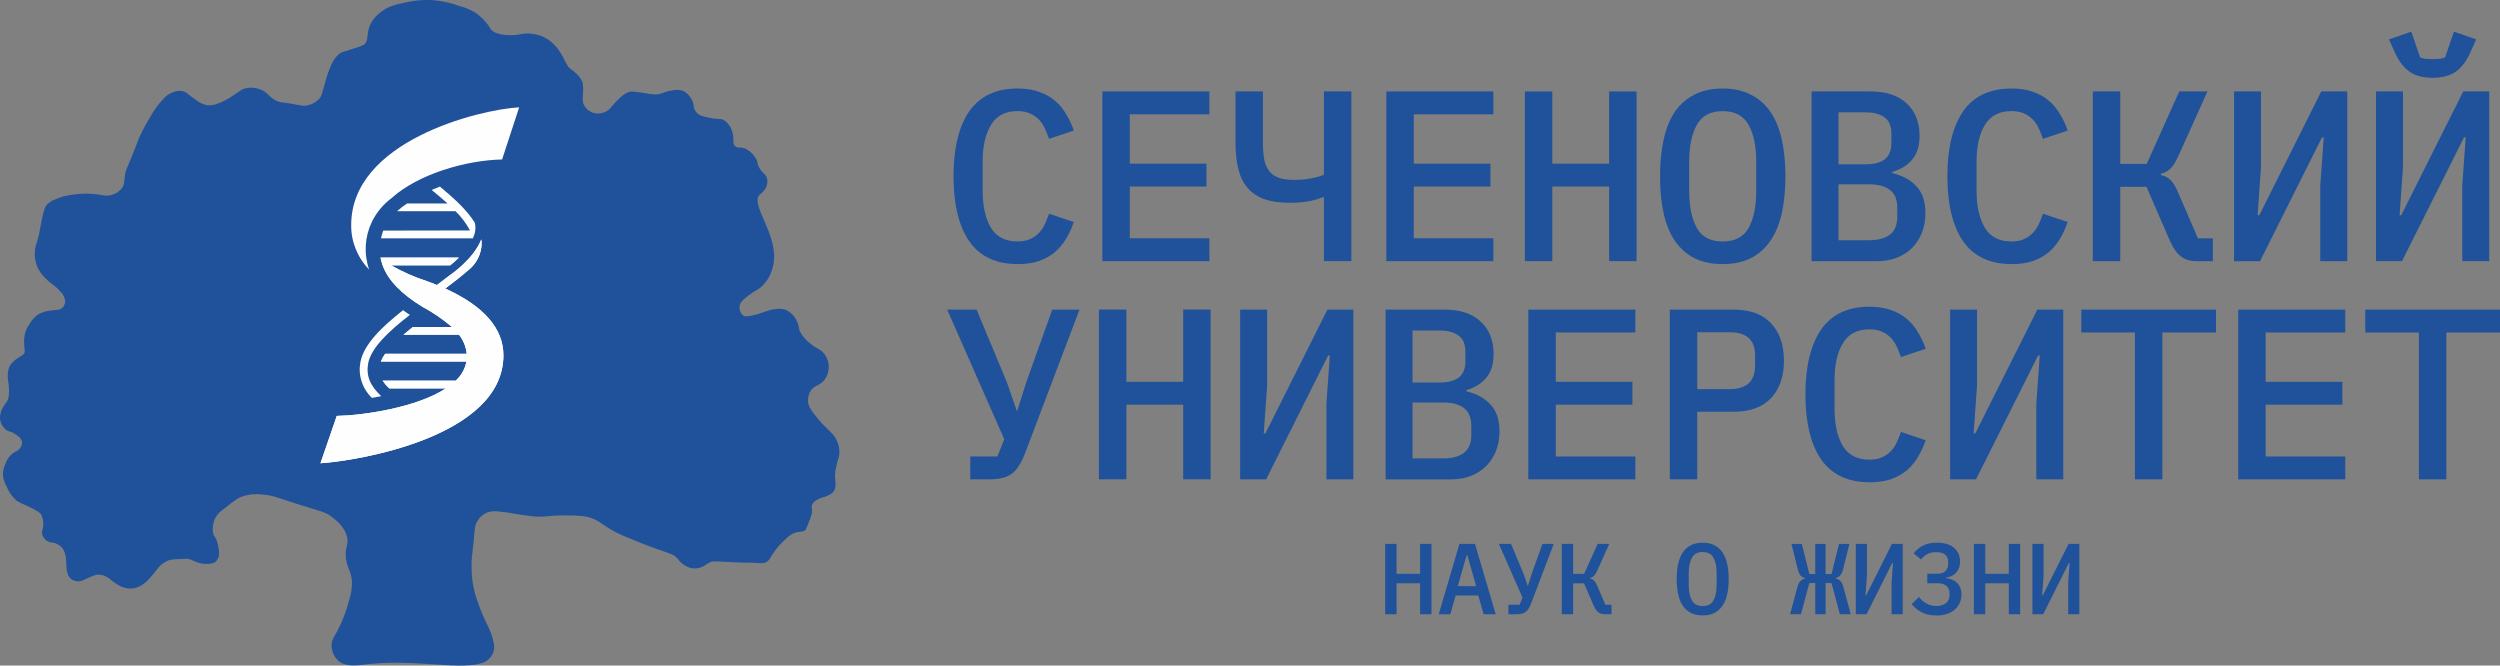 <svg width="293" height="78" viewBox="0 0 293 78" fill="none" xmlns="http://www.w3.org/2000/svg">
<rect x="0" y="0" width="293" height="78" fill="#808080" stroke="none"/>
<g clip-path="url(#clip0_718_139)">
<path d="M26.327 59.583C25.922 59.842 25.571 60.175 25.305 60.57C25.083 60.968 24.959 61.41 24.939 61.862C24.912 62.087 24.927 62.315 24.986 62.536C25.087 62.876 25.232 62.915 25.399 63.341C25.489 63.569 25.547 63.809 25.582 64.053C25.645 64.32 25.676 64.587 25.676 64.858C25.68 65.04 25.645 65.221 25.575 65.392C25.504 65.562 25.395 65.717 25.263 65.844C25.06 65.984 24.818 66.057 24.573 66.069C24.233 66.111 23.886 66.096 23.551 66.026C22.666 65.844 22.631 65.573 21.945 65.488C21.898 65.488 21.563 65.488 20.892 65.531C20.522 65.527 20.148 65.57 19.789 65.662C19.528 65.763 19.278 65.899 19.056 66.065C18.428 66.525 18.393 66.851 17.633 67.671C17.403 67.95 17.138 68.201 16.846 68.418C16.499 68.689 16.085 68.871 15.649 68.952C15.181 69.022 14.705 68.96 14.276 68.774C13.894 68.6 13.54 68.379 13.208 68.128C12.959 67.907 12.682 67.71 12.386 67.543C12.043 67.385 11.66 67.323 11.282 67.365C10.963 67.447 10.655 67.567 10.362 67.721C9.637 68.046 9.575 68.1 9.341 68.124C9.002 68.166 8.658 68.085 8.378 67.899C8.152 67.713 7.992 67.466 7.918 67.187C7.727 66.645 7.836 66.44 7.738 65.624C7.738 65.167 7.61 64.722 7.372 64.328C7.189 64.088 6.955 63.886 6.682 63.751C6.171 63.503 5.996 63.677 5.579 63.437C5.271 63.255 5.041 62.969 4.943 62.633C4.873 62.342 4.978 62.199 5.037 61.828C5.122 61.328 5.056 60.814 4.85 60.345C4.666 60.02 4.163 59.769 3.15 59.273C2.736 59.115 2.339 58.921 1.961 58.693C1.427 58.229 1.017 57.648 0.768 56.998C0.557 56.638 0.421 56.247 0.358 55.837C0.315 55.33 0.409 54.819 0.635 54.359C0.795 53.864 1.107 53.426 1.528 53.105C1.844 52.888 2.062 52.877 2.308 52.571C2.487 52.374 2.584 52.118 2.584 51.855C2.553 51.422 2.148 51.128 1.848 50.922C1.243 50.493 1.017 50.656 0.608 50.296C0.265 49.974 0.046 49.549 -0.004 49.088C-0.02 48.581 0.124 48.086 0.409 47.66C0.682 47.134 0.826 47.165 0.955 46.724C1.056 46.36 1.087 45.981 1.048 45.609C1.048 45.114 0.986 45.071 0.955 44.623C0.85 44.069 0.896 43.504 1.095 42.974C1.329 42.575 1.66 42.235 2.058 41.987C2.487 41.685 2.698 41.678 2.838 41.411C2.982 41.144 2.838 41.008 2.838 40.381C2.795 39.886 2.842 39.383 2.978 38.899C3.091 38.582 3.247 38.276 3.442 38.001C3.711 37.506 4.105 37.084 4.592 36.779C5.072 36.546 5.59 36.411 6.124 36.376C6.721 36.295 6.998 36.345 7.274 36.113C7.489 35.912 7.621 35.641 7.641 35.35C7.621 34.909 7.423 34.491 7.091 34.19C6.425 33.404 6.093 33.389 5.395 32.673C4.963 32.282 4.616 31.814 4.374 31.291C4.117 30.664 4.019 29.987 4.097 29.317C4.156 28.691 4.288 28.695 4.557 27.537C4.709 26.868 4.67 26.856 4.877 25.839C5.158 24.48 5.294 24.209 5.52 23.966C5.809 23.687 6.156 23.474 6.542 23.339C7.111 23.091 7.711 22.925 8.331 22.843C9.083 22.716 9.855 22.669 10.623 22.712C12.039 22.785 12.312 23.079 13.099 22.843C13.575 22.712 13.992 22.433 14.292 22.054C14.635 21.559 14.514 21.233 14.662 20.405C14.748 19.91 14.81 19.91 15.621 17.909C16.241 16.377 16.132 16.505 16.401 15.936C16.771 15.158 17.181 14.396 17.637 13.66C18.054 12.906 18.569 12.201 19.165 11.567C19.462 11.23 19.84 10.971 20.265 10.808C20.612 10.665 20.994 10.619 21.368 10.673C21.879 10.77 21.964 11.04 22.9 11.66C23.29 11.989 23.754 12.221 24.257 12.329C24.631 12.368 25.009 12.325 25.36 12.198C26.097 11.95 26.783 11.59 27.399 11.133C28.28 10.565 28.343 10.468 28.686 10.371C29.227 10.228 29.801 10.247 30.335 10.418C31.508 10.777 31.497 11.544 32.717 11.931C32.962 12.012 32.799 11.931 34.136 12.155C35.352 12.364 35.504 12.438 35.883 12.376C36.471 12.287 37.013 12.004 37.415 11.578C37.691 11.265 37.699 11.083 38.101 9.702C38.268 9.017 38.498 8.347 38.787 7.697C38.99 7.14 39.344 6.644 39.812 6.265C40.109 6.076 40.218 6.107 41.598 5.642C41.964 5.545 42.319 5.414 42.654 5.244C43.251 4.748 42.923 4.032 43.34 3.011C43.645 2.33 44.136 1.745 44.764 1.316C45.571 0.712 46.327 0.55 47.516 0.294C48.28 0.112 49.064 0.012 49.847 0H50.214C50.424 0.004 50.631 0.012 50.841 0.027C51.863 0.12 52.865 0.344 53.82 0.693C54.549 0.871 55.239 1.176 55.863 1.587C56.354 1.958 56.795 2.392 57.165 2.879C57.496 3.324 57.446 3.374 57.676 3.591C57.789 3.696 58.264 4.086 59.746 4.129C61.056 4.129 61.212 3.827 62.261 3.951C62.806 4.001 63.337 4.152 63.824 4.396C64.444 4.717 64.978 5.174 65.383 5.731C65.641 6.087 65.871 6.459 66.069 6.846C66.21 7.171 66.381 7.488 66.58 7.786C66.904 8.2 67.091 8.146 67.543 8.63C67.871 8.912 68.12 9.264 68.276 9.659C68.354 10.088 68.37 10.522 68.323 10.951C68.284 11.307 68.284 11.667 68.323 12.023C68.42 12.329 68.596 12.604 68.837 12.825C69.079 13.041 69.375 13.2 69.695 13.27C70.132 13.358 70.584 13.293 70.982 13.091C71.621 12.797 71.605 12.43 72.514 11.609C72.845 11.226 73.27 10.936 73.754 10.762C73.952 10.712 74.128 10.704 75.496 10.893C75.945 10.994 76.405 11.052 76.869 11.072C77.598 11.037 77.687 10.777 78.658 10.626C79.091 10.503 79.555 10.503 79.987 10.626C80.448 10.824 80.822 11.176 81.044 11.613C81.449 12.321 81.169 12.6 81.555 13.091C81.937 13.587 82.401 13.629 83.165 13.807C84.186 14.051 84.42 13.807 84.904 14.121C85.403 14.485 85.742 15.011 85.867 15.603C86.077 16.396 85.8 16.806 86.139 17.116C86.475 17.43 86.646 17.166 87.243 17.383C87.808 17.615 88.272 18.026 88.572 18.544C88.868 19.039 88.677 19.105 88.985 19.659C89.387 20.378 89.777 20.401 89.906 20.955C89.972 21.303 89.925 21.663 89.769 21.98C89.543 22.476 89.18 22.654 88.985 22.874C88.03 23.977 90.818 27.096 90.728 30.192C90.713 30.707 90.623 31.218 90.455 31.709C90.213 32.44 89.788 33.102 89.215 33.632C88.736 34.054 88.619 33.946 87.687 34.658C86.927 35.242 86.783 35.486 86.72 35.726C86.654 35.946 86.65 36.179 86.716 36.403C86.783 36.624 86.911 36.825 87.091 36.976C87.29 37.107 87.523 37.111 88.147 36.976C89.562 36.674 89.925 36.306 90.939 36.221C91.321 36.155 91.718 36.186 92.085 36.31C92.693 36.593 93.169 37.084 93.414 37.692C93.699 38.295 93.531 38.411 93.828 38.988C94.097 39.453 94.455 39.863 94.884 40.192C95.804 40.989 96.116 40.846 96.58 41.441C96.931 41.883 97.126 42.417 97.133 42.974C97.141 43.527 96.966 44.069 96.627 44.518C96.046 45.269 95.422 45.11 94.978 45.857C94.779 46.197 94.685 46.584 94.701 46.971C94.701 47.467 94.915 47.958 95.847 49.069C97.215 50.675 97.761 50.772 98.135 51.789C98.338 52.258 98.416 52.764 98.365 53.272C98.326 53.612 98.252 53.616 98.046 54.518C97.944 54.885 97.882 55.257 97.863 55.632C97.863 55.988 97.909 56.007 97.909 56.483C97.956 56.832 97.913 57.184 97.773 57.513C97.601 57.753 97.364 57.938 97.091 58.043C96.498 58.36 96.272 58.26 95.757 58.581C95.527 58.689 95.34 58.863 95.212 59.076C95.032 59.417 95.212 59.572 95.165 60.148C95.052 60.543 94.911 60.93 94.751 61.309C94.498 61.975 94.463 62.06 94.338 62.16C94.054 62.385 93.804 62.265 93.317 62.385C92.841 62.544 92.416 62.822 92.081 63.182C91.617 63.584 91.204 64.037 90.841 64.525C90.182 65.403 90.241 65.639 89.82 65.864C89.395 66.088 89.192 65.995 88.171 65.953C87.149 65.91 88.171 65.992 86.194 65.906C83.64 65.802 83.64 65.724 83.309 65.864C82.701 66.127 82.338 66.591 81.516 66.618C81.332 66.622 81.149 66.611 80.97 66.576C80.346 66.402 79.804 66.022 79.438 65.504C78.81 64.745 78.342 64.981 74.21 63.275C73.153 62.842 72.611 62.613 72.011 62.288C70.557 61.514 70.448 61.189 69.535 60.806C68.619 60.427 67.757 60.411 66.101 60.404C64.159 60.404 63.867 60.678 62.295 60.492C61.274 60.376 60.413 60.229 60.413 60.229C59.808 60.102 59.196 60.013 58.58 59.962C58.089 59.881 57.59 59.912 57.114 60.051C56.6 60.268 56.182 60.647 55.921 61.123C55.652 61.58 55.648 61.917 55.551 62.992C55.372 65.082 55.301 64.869 55.274 65.848C55.247 66.591 55.278 67.338 55.368 68.077C55.492 68.944 55.711 69.796 56.011 70.62C56.346 71.549 56.728 72.458 57.161 73.344C57.477 73.952 57.707 74.598 57.843 75.26C57.945 75.623 57.945 76.01 57.843 76.374C57.707 76.757 57.473 77.098 57.161 77.361C56.101 78.255 52.713 77.98 51.426 77.895C48.132 77.686 45.812 77.543 43.04 77.849C41.855 77.984 40.487 78.208 39.602 77.403C39.352 77.156 39.161 76.862 39.032 76.537C38.908 76.212 38.849 75.871 38.865 75.527C38.896 74.954 39.134 74.695 39.551 73.924C40.124 72.822 40.569 71.665 40.88 70.469C41.142 69.722 41.267 68.936 41.247 68.147C41.157 66.769 40.553 66.487 40.518 65.074C40.487 63.964 40.845 63.879 40.701 63.062C40.471 61.793 39.399 60.976 38.908 60.593C38.089 59.97 37.676 59.97 34.873 59.08C32.319 58.26 31.933 58.039 30.787 57.965C29.82 57.83 28.834 57.969 27.945 58.368C27.38 58.739 26.834 59.15 26.323 59.587L26.327 59.583Z" fill="#1F529A"/>
<path d="M52.179 33.819C53.118 33.111 54.035 32.406 54.838 31.706C55.329 31.327 55.73 30.847 56.007 30.301C56.284 29.755 56.436 29.156 56.448 28.548C56.444 28.382 56.432 28.219 56.409 28.053C55.539 30.336 52.834 32.19 52.697 32.275C52.218 32.65 51.711 33.029 51.204 33.405C50.814 33.246 50.417 33.087 49.999 32.94C48.553 32.468 47.157 31.849 45.84 31.098H52.76C53.118 30.812 53.458 30.51 53.781 30.189H44.592C44.658 30.498 44.744 30.8 44.846 31.098C45.477 32.828 47.025 34.446 49.512 35.955C50.752 36.624 51.914 37.418 52.974 38.327H48.378C48 38.625 47.629 38.935 47.282 39.233H53.797C54.311 39.879 54.623 40.653 54.697 41.465H45.142C44.939 41.748 44.768 42.054 44.631 42.375H54.666C54.506 43.23 54.066 44.016 53.411 44.611H44.838C45.064 44.941 45.325 45.246 45.625 45.517H52.261C48.764 47.808 42.436 48.69 39.469 48.745L37.559 54.294C41.711 54.035 59.001 51.268 59.001 41.64C59.001 38.505 56.709 35.866 52.175 33.815L52.179 33.819Z" fill="#FEFEFE"/>
<path d="M48.035 36.903C47.758 36.721 47.493 36.543 47.239 36.353C44.728 38.327 42.643 40.351 42.241 42.433C42.097 43.188 42.14 43.962 42.378 44.693C42.611 45.424 43.025 46.09 43.586 46.632C43.949 46.574 44.315 46.504 44.678 46.434C43.415 45.223 42.884 44.124 43.146 42.592C43.504 40.738 45.578 38.811 48.038 36.903H48.035Z" fill="#FEFEFE"/>
<path d="M43.575 26.02C44.109 24.913 44.912 23.95 45.914 23.199C49.01 20.416 54.565 18.779 58.846 18.69L60.846 12.576C56.011 12.859 41.162 16.574 41.162 26.357C41.13 28.299 41.887 30.18 43.263 31.592C42.631 29.762 42.74 27.769 43.575 26.02Z" fill="#FEFEFE"/>
<path d="M52.179 33.819C53.118 33.111 54.035 32.406 54.838 31.706C55.329 31.327 55.73 30.847 56.007 30.301C56.284 29.755 56.436 29.156 56.448 28.548C56.444 28.382 56.432 28.219 56.409 28.053C55.539 30.336 52.834 32.19 52.697 32.275C52.218 32.65 51.711 33.029 51.204 33.405C50.814 33.246 50.417 33.087 49.999 32.94C48.553 32.468 47.157 31.849 45.84 31.098H52.76C53.118 30.812 53.458 30.51 53.781 30.189H44.592C44.658 30.498 44.744 30.8 44.846 31.098C45.477 32.828 47.025 34.446 49.512 35.955C50.752 36.624 51.914 37.418 52.974 38.327H48.378C48 38.625 47.629 38.935 47.282 39.233H53.797C54.311 39.879 54.623 40.653 54.697 41.465H45.142C44.939 41.748 44.768 42.054 44.631 42.375H54.666C54.506 43.23 54.066 44.016 53.411 44.611H44.838C45.064 44.941 45.325 45.246 45.625 45.517H52.261C48.764 47.808 42.436 48.69 39.469 48.745L37.559 54.294C41.711 54.035 59.001 51.268 59.001 41.64C59.001 38.505 56.709 35.866 52.175 33.815L52.179 33.819Z" fill="#FEFEFE"/>
<path d="M44.658 27.933H55.426C55.465 27.84 55.5 27.747 55.531 27.651C55.551 27.612 55.57 27.565 55.582 27.523C55.629 27.387 55.664 27.248 55.687 27.109C55.683 27.101 55.683 27.089 55.687 27.078C55.742 26.749 55.726 26.412 55.641 26.091C54.619 24.446 52.88 22.976 51.555 21.865C51.235 21.993 50.912 22.128 50.596 22.264L50.849 22.477C51.364 22.883 51.871 23.343 52.448 23.843H47.715C47.301 24.117 46.904 24.423 46.533 24.752H53.387C54.069 25.418 54.639 26.176 55.083 27.008L44.916 27.027C44.81 27.326 44.721 27.627 44.647 27.937L44.658 27.933Z" fill="#FEFEFE"/>
<path d="M119.274 30.951C116.728 30.951 114.833 30.057 113.59 28.269C112.365 26.485 111.753 23.946 111.753 20.661C111.753 17.375 112.365 14.837 113.59 13.053C114.833 11.269 116.732 10.375 119.274 10.375C120.248 10.375 121.094 10.507 121.8 10.774C122.529 11.021 123.149 11.373 123.668 11.83C124.182 12.267 124.615 12.79 124.958 13.397C125.321 13.986 125.617 14.624 125.847 15.305L122.946 16.273C122.79 15.816 122.619 15.39 122.428 14.988C122.237 14.589 121.999 14.249 121.71 13.962C121.422 13.68 121.079 13.448 120.677 13.277C120.295 13.107 119.816 13.022 119.243 13.022C117.827 13.022 116.794 13.564 116.139 14.647C115.488 15.711 115.165 17.155 115.165 18.977V22.34C115.165 24.167 115.492 25.618 116.139 26.702C116.79 27.766 117.824 28.296 119.243 28.296C119.816 28.296 120.295 28.211 120.677 28.041C121.079 27.87 121.422 27.642 121.71 27.356C121.999 27.073 122.237 26.729 122.428 26.33C122.619 25.931 122.79 25.506 122.946 25.049L125.847 26.02C125.617 26.702 125.321 27.348 124.958 27.959C124.615 28.547 124.182 29.07 123.668 29.527C123.149 29.964 122.529 30.316 121.8 30.583C121.094 30.831 120.248 30.954 119.274 30.954V30.951Z" fill="#1F529A"/>
<path d="M129.196 30.609V10.715H141.742V13.397H132.412V19.182H141.398V21.86H132.412V27.928H141.742V30.609H129.196Z" fill="#1F529A"/>
<path d="M155.168 23.114H155.024C154.525 23.323 153.96 23.485 153.328 23.597C152.696 23.709 151.979 23.768 151.176 23.768C150.026 23.768 149.051 23.636 148.248 23.369C147.445 23.083 146.782 22.657 146.264 22.084C145.745 21.496 145.375 20.753 145.145 19.859C144.915 18.965 144.798 17.905 144.798 16.666V10.711H148.014V16.694C148.014 17.529 148.073 18.234 148.186 18.803C148.322 19.352 148.533 19.801 148.817 20.142C149.121 20.482 149.515 20.73 149.995 20.881C150.474 21.016 151.067 21.082 151.776 21.082C153.001 21.082 154.131 20.881 155.164 20.482V10.711H158.381V30.602H155.164V23.106L155.168 23.114Z" fill="#1F529A"/>
<path d="M162.479 30.609V10.715H175.024V13.397H165.695V19.182H174.681V21.86H165.695V27.928H175.024V30.609H162.479Z" fill="#1F529A"/>
<path d="M188.591 21.86H181.932V30.606H178.716V10.719H181.932V19.182H188.591V10.719H191.807V30.606H188.591V21.86Z" fill="#1F529A"/>
<path d="M201.901 30.951C200.638 30.951 199.539 30.722 198.599 30.266C197.679 29.79 196.915 29.116 196.303 28.242C195.71 27.367 195.27 26.295 194.985 25.022C194.697 23.749 194.556 22.298 194.556 20.661C194.556 19.047 194.7 17.604 194.985 16.331C195.27 15.038 195.71 13.958 196.303 13.08C196.919 12.209 197.683 11.54 198.599 11.087C199.535 10.611 200.638 10.375 201.901 10.375C203.164 10.375 204.256 10.611 205.176 11.087C206.116 11.544 206.876 12.209 207.472 13.08C208.084 13.955 208.533 15.034 208.821 16.331C209.106 17.604 209.25 19.047 209.25 20.661C209.25 22.298 209.106 23.749 208.821 25.022C208.533 26.295 208.084 27.367 207.472 28.242C206.876 29.116 206.112 29.794 205.176 30.266C204.256 30.722 203.164 30.951 201.901 30.951ZM201.901 28.3C203.336 28.3 204.349 27.77 204.942 26.706C205.539 25.622 205.831 24.159 205.831 22.317V18.981C205.831 17.159 205.535 15.711 204.942 14.651C204.349 13.568 203.336 13.026 201.901 13.026C200.466 13.026 199.453 13.568 198.86 14.651C198.268 15.715 197.971 17.159 197.971 18.981V22.344C197.971 24.171 198.268 25.622 198.86 26.706C199.453 27.77 200.466 28.3 201.901 28.3Z" fill="#1F529A"/>
<path d="M212.314 10.715H219.231C221.051 10.715 222.455 11.179 223.453 12.112C224.466 13.044 224.973 14.318 224.973 15.931C224.973 17.088 224.689 18.009 224.112 18.698C223.539 19.379 222.763 19.867 221.784 20.149V20.293C222.95 20.56 223.889 21.07 224.599 21.829C225.305 22.572 225.659 23.624 225.659 24.994C225.659 25.811 225.527 26.562 225.258 27.247C224.993 27.931 224.607 28.531 224.112 29.042C223.613 29.538 223.008 29.924 222.303 30.211C221.617 30.478 220.849 30.609 220.006 30.609H212.314V10.719V10.715ZM219.032 28.156C220.104 28.156 220.926 27.935 221.5 27.498C222.073 27.061 222.361 26.36 222.361 25.389V24.364C222.361 23.396 222.073 22.692 221.5 22.255C220.926 21.817 220.104 21.601 219.032 21.601H215.472V28.156H219.032ZM218.572 19.263C219.585 19.263 220.353 19.074 220.868 18.694C221.402 18.296 221.671 17.638 221.671 16.729V15.699C221.671 14.79 221.402 14.143 220.868 13.76C220.349 13.362 219.585 13.164 218.572 13.164H215.472V19.263H218.572Z" fill="#1F529A"/>
<path d="M235.757 30.951C233.211 30.951 231.316 30.057 230.073 28.269C228.848 26.485 228.232 23.946 228.232 20.661C228.232 17.375 228.848 14.837 230.073 13.053C231.316 11.269 233.211 10.375 235.757 10.375C236.735 10.375 237.577 10.507 238.283 10.774C239.012 11.021 239.632 11.373 240.15 11.83C240.669 12.267 241.098 12.79 241.445 13.397C241.807 13.986 242.104 14.624 242.334 15.305L239.433 16.273C239.277 15.816 239.106 15.39 238.919 14.988C238.727 14.589 238.486 14.249 238.197 13.962C237.913 13.68 237.566 13.448 237.164 13.277C236.782 13.107 236.303 13.022 235.729 13.022C234.314 13.022 233.281 13.564 232.626 14.647C231.975 15.711 231.652 17.155 231.652 18.977V22.34C231.652 24.167 231.979 25.618 232.626 26.702C233.277 27.766 234.31 28.296 235.729 28.296C236.303 28.296 236.782 28.211 237.164 28.041C237.566 27.87 237.913 27.642 238.197 27.356C238.486 27.073 238.724 26.729 238.919 26.33C239.11 25.931 239.281 25.506 239.433 25.049L242.334 26.02C242.104 26.702 241.807 27.348 241.445 27.959C241.098 28.547 240.669 29.07 240.15 29.527C239.632 29.964 239.012 30.316 238.283 30.583C237.577 30.831 236.735 30.954 235.757 30.954V30.951Z" fill="#1F529A"/>
<path d="M245.277 10.715H248.493V19.209H251.593L255.413 10.715H258.715L255.327 18.238C255 18.957 254.676 19.472 254.353 19.778C254.045 20.084 253.682 20.273 253.261 20.347V20.521C253.741 20.618 254.123 20.815 254.407 21.121C254.715 21.426 255.031 21.964 255.355 22.746L257.596 27.931H259.347V30.609H257.394C256.688 30.609 256.095 30.427 255.616 30.068C255.136 29.708 254.708 29.1 254.322 28.245L251.565 21.891H248.493V30.609H245.277V10.719V10.715Z" fill="#1F529A"/>
<path d="M261.831 10.715H264.988V19.608L264.591 25.223H264.79L272.053 10.715H275.098V30.609H271.936V21.717L272.341 16.102H272.138L264.875 30.609H261.831V10.715Z" fill="#1F529A"/>
<path d="M278.474 10.715H281.631V19.608L281.23 25.223H281.429L288.692 10.715H291.737V30.606H288.579V21.713L288.98 16.098H288.782L281.515 30.606H278.47V10.715H278.474ZM285.105 9.121C283.994 9.121 283.097 8.881 282.403 8.409C281.717 7.913 281.148 7.186 280.711 6.215L279.99 4.62L282.606 3.707L283.639 6.729C283.811 6.807 284.041 6.861 284.329 6.9C284.618 6.919 284.875 6.927 285.105 6.927C285.335 6.927 285.592 6.919 285.877 6.9C286.166 6.861 286.396 6.807 286.567 6.729L287.6 3.707L290.212 4.62L289.495 6.215C289.054 7.186 288.489 7.917 287.799 8.409C287.109 8.885 286.212 9.121 285.101 9.121H285.105Z" fill="#1F529A"/>
<path d="M113.707 53.5H116.896L117.699 51.476L111.009 36.287H114.455L117.987 44.75L119.165 48.14H119.223L120.315 44.692L123.328 36.287H126.517L120.143 53.101C119.913 53.713 119.664 54.216 119.399 54.611C119.149 55.009 118.864 55.323 118.537 55.551C118.21 55.779 117.839 55.942 117.418 56.035C116.997 56.131 116.498 56.178 115.925 56.178H113.714V53.5H113.707Z" fill="#1F529A"/>
<path d="M138.67 47.428H132.011V56.174H128.794V36.283H132.011V44.75H138.67V36.283H141.886V56.174H138.67V47.428Z" fill="#1F529A"/>
<path d="M145.348 36.287H148.509V45.176L148.108 50.791H148.307L155.57 36.287H158.615V56.178H155.457V47.285L155.858 41.67H155.656L148.392 56.178H145.348V36.287Z" fill="#1F529A"/>
<path d="M162.393 36.287H169.309C171.129 36.287 172.537 36.752 173.531 37.684C174.545 38.617 175.051 39.89 175.051 41.504C175.051 42.661 174.767 43.582 174.194 44.27C173.617 44.952 172.845 45.439 171.866 45.722V45.865C173.032 46.132 173.971 46.643 174.681 47.405C175.387 48.144 175.741 49.197 175.741 50.567C175.741 51.383 175.609 52.134 175.34 52.819C175.071 53.504 174.689 54.104 174.194 54.614C173.695 55.11 173.09 55.501 172.385 55.783C171.695 56.05 170.931 56.182 170.088 56.182H162.396V36.291L162.393 36.287ZM169.11 53.728C170.182 53.728 171.005 53.508 171.578 53.07C172.151 52.633 172.439 51.933 172.439 50.961V49.936C172.439 48.968 172.151 48.264 171.578 47.827C171.005 47.389 170.182 47.173 169.11 47.173H165.55V53.728H169.11ZM168.65 44.836C169.663 44.836 170.432 44.646 170.946 44.267C171.48 43.868 171.749 43.21 171.749 42.301V41.275C171.749 40.362 171.484 39.716 170.946 39.337C170.428 38.938 169.663 38.737 168.65 38.737H165.55V44.836H168.65Z" fill="#1F529A"/>
<path d="M179.118 56.178V36.287H191.663V38.965H182.334V44.75H191.32V47.428H182.334V53.5H191.663V56.178H179.118Z" fill="#1F529A"/>
<path d="M195.702 56.178V36.287H203.195C205.109 36.287 206.564 36.817 207.558 37.882C208.571 38.946 209.078 40.408 209.078 42.274C209.078 44.135 208.571 45.598 207.558 46.662C206.564 47.726 205.109 48.256 203.195 48.256H198.915V56.178H195.698H195.702ZM198.918 45.606H202.708C204.7 45.606 205.694 44.692 205.694 42.87V41.643C205.694 39.84 204.7 38.938 202.708 38.938H198.918V45.606Z" fill="#1F529A"/>
<path d="M219.117 56.519C216.571 56.519 214.677 55.625 213.433 53.841C212.209 52.057 211.597 49.519 211.597 46.233C211.597 42.948 212.213 40.409 213.433 38.625C214.677 36.837 216.575 35.947 219.117 35.947C220.092 35.947 220.934 36.079 221.643 36.346C222.372 36.593 222.992 36.946 223.511 37.402C224.025 37.84 224.458 38.362 224.801 38.97C225.164 39.558 225.46 40.196 225.69 40.877L222.79 41.845C222.634 41.388 222.462 40.962 222.271 40.564C222.08 40.165 221.842 39.825 221.554 39.538C221.265 39.252 220.922 39.024 220.521 38.853C220.139 38.683 219.659 38.598 219.086 38.598C217.671 38.598 216.638 39.14 215.987 40.223C215.335 41.288 215.008 42.731 215.008 44.554V47.916C215.008 49.743 215.335 51.194 215.987 52.278C216.638 53.342 217.671 53.872 219.086 53.872C219.659 53.872 220.139 53.787 220.521 53.617C220.922 53.443 221.265 53.218 221.554 52.932C221.842 52.649 222.08 52.305 222.271 51.906C222.462 51.508 222.634 51.078 222.79 50.625L225.69 51.593C225.46 52.278 225.164 52.924 224.801 53.532C224.458 54.12 224.025 54.642 223.511 55.099C222.992 55.536 222.372 55.888 221.643 56.155C220.938 56.403 220.092 56.527 219.117 56.527V56.519Z" fill="#1F529A"/>
<path d="M228.552 36.287H231.71V45.176L231.308 50.791H231.507L238.77 36.287H241.815V56.178H238.657V47.285L239.059 41.67H238.86L231.593 56.178H228.552V36.287Z" fill="#1F529A"/>
<path d="M253.429 38.965V56.178H250.213V38.965H243.928V36.287H259.718V38.965H253.429Z" fill="#1F529A"/>
<path d="M262.322 56.178V36.287H274.864V38.965H265.534V44.75H274.524V47.428H265.534V53.5H274.864V56.178H262.322Z" fill="#1F529A"/>
<path d="M277.21 36.287V38.965H283.495V56.178H286.711V38.965H293V36.287H277.21Z" fill="#1F529A"/>
<path d="M166.435 68.359H163.675V71.989H162.342V63.742H163.675V67.248H166.435V63.742H167.769V71.989H166.435V68.359Z" fill="#1F529A"/>
<path d="M173.882 71.989L173.25 69.791H170.607L169.975 71.989H168.619L171.047 63.742H172.868L175.297 71.989H173.882ZM171.975 65.077H171.882L170.856 68.692H173.001L171.975 65.077Z" fill="#1F529A"/>
<path d="M176.782 70.878H178.104L178.439 70.038L175.667 63.742H177.094L178.56 67.252L179.048 68.657H179.071L179.523 67.229L180.775 63.742H182.096L179.453 70.712C179.356 70.963 179.254 71.172 179.145 71.339C179.044 71.505 178.923 71.633 178.786 71.729C178.65 71.826 178.494 71.892 178.322 71.931C178.147 71.969 177.94 71.989 177.703 71.989H176.786V70.878H176.782Z" fill="#1F529A"/>
<path d="M183.04 63.738H184.373V67.26H185.659L187.242 63.738H188.611L187.207 66.857C187.071 67.155 186.938 67.372 186.802 67.496C186.677 67.62 186.525 67.701 186.349 67.732V67.802C186.548 67.84 186.708 67.925 186.825 68.049C186.954 68.173 187.082 68.401 187.219 68.723L188.147 70.874H188.872V71.985H188.061C187.769 71.985 187.523 71.911 187.324 71.76C187.125 71.613 186.95 71.358 186.79 71.006L185.648 68.37H184.373V71.985H183.04V63.738Z" fill="#1F529A"/>
<path d="M199.554 72.129C199.032 72.129 198.572 72.036 198.186 71.846C197.804 71.649 197.488 71.37 197.234 71.006C196.989 70.647 196.806 70.198 196.689 69.671C196.572 69.145 196.509 68.541 196.509 67.864C196.509 67.195 196.568 66.595 196.689 66.069C196.806 65.531 196.993 65.082 197.234 64.722C197.488 64.358 197.808 64.083 198.186 63.894C198.572 63.696 199.032 63.6 199.554 63.6C200.077 63.6 200.529 63.696 200.911 63.894C201.297 64.083 201.616 64.358 201.862 64.722C202.115 65.082 202.303 65.531 202.423 66.069C202.54 66.595 202.603 67.195 202.603 67.864C202.603 68.545 202.544 69.145 202.423 69.671C202.307 70.198 202.119 70.647 201.862 71.006C201.616 71.366 201.297 71.649 200.911 71.846C200.529 72.036 200.077 72.129 199.554 72.129ZM199.554 71.03C200.151 71.03 200.572 70.809 200.817 70.368C201.067 69.919 201.188 69.311 201.188 68.549V67.168C201.188 66.413 201.067 65.813 200.817 65.372C200.572 64.923 200.151 64.699 199.554 64.699C198.958 64.699 198.537 64.923 198.291 65.372C198.045 65.813 197.921 66.413 197.921 67.168V68.561C197.921 69.319 198.045 69.919 198.291 70.368C198.537 70.809 198.958 71.03 199.554 71.03Z" fill="#1F529A"/>
<path d="M212.743 68.336H212.053L211.075 71.985H209.8L210.611 68.963C210.712 68.568 210.837 68.289 210.981 68.123C211.125 67.956 211.309 67.852 211.539 67.805V67.736C211.332 67.689 211.164 67.593 211.028 67.453C210.891 67.306 210.782 67.055 210.696 66.71L209.96 63.746H211.176L212.057 67.279H212.747V63.746H213.96V67.279H214.65L215.531 63.746H216.747L216.01 66.71C215.925 67.059 215.808 67.306 215.663 67.453C215.527 67.597 215.359 67.689 215.164 67.736V67.805C215.394 67.852 215.581 67.96 215.722 68.123C215.866 68.289 215.991 68.568 216.092 68.963L216.903 71.985H215.628L214.654 68.336H213.964V71.985H212.751V68.336H212.743Z" fill="#1F529A"/>
<path d="M217.5 63.738H218.809V67.426L218.646 69.752H218.728L221.737 63.738H223V71.985H221.691V68.301L221.858 65.971H221.776L218.763 71.985H217.5V63.738Z" fill="#1F529A"/>
<path d="M226.922 72.129C226.24 72.129 225.667 72.005 225.199 71.753C224.731 71.498 224.345 71.181 224.045 70.797L224.903 69.969C225.468 70.67 226.146 71.022 226.949 71.022C227.425 71.022 227.799 70.91 228.068 70.681C228.345 70.453 228.485 70.14 228.485 69.737V69.536C228.485 69.164 228.365 68.878 228.127 68.673C227.897 68.46 227.53 68.356 227.031 68.356H225.877V67.245H226.984C227.445 67.245 227.784 67.144 227.998 66.935C228.22 66.73 228.329 66.428 228.329 66.038V65.848C228.329 65.492 228.216 65.217 227.983 65.02C227.753 64.815 227.398 64.71 226.922 64.71C226.501 64.71 226.15 64.788 225.862 64.946C225.585 65.101 225.343 65.314 225.137 65.573L224.279 64.853C224.595 64.451 224.969 64.145 225.398 63.932C225.827 63.712 226.361 63.603 227.004 63.603C227.885 63.603 228.556 63.805 229.016 64.207C229.483 64.602 229.717 65.136 229.717 65.813C229.717 66.103 229.675 66.363 229.585 66.583C229.507 66.796 229.39 66.982 229.242 67.141C229.098 67.288 228.926 67.411 228.719 67.508C228.521 67.601 228.306 67.667 228.076 67.709V67.767C228.33 67.791 228.563 67.845 228.778 67.934C229 68.023 229.191 68.143 229.347 68.301C229.515 68.452 229.643 68.638 229.741 68.87C229.838 69.091 229.885 69.354 229.885 69.664C229.885 70.035 229.815 70.372 229.671 70.677C229.534 70.979 229.343 71.239 229.086 71.459C228.832 71.672 228.521 71.842 228.146 71.966C227.784 72.082 227.37 72.144 226.918 72.144L226.922 72.129Z" fill="#1F529A"/>
<path d="M235.429 68.359H232.669V71.989H231.335V63.742H232.669V67.248H235.429V63.742H236.762V71.989H235.429V68.359Z" fill="#1F529A"/>
<path d="M238.201 63.738H239.511V67.426L239.343 69.752H239.425L242.439 63.738H243.698V71.985H242.392V68.301L242.556 65.971H242.474L239.464 71.985H238.201V63.738Z" fill="#1F529A"/>
</g>
<defs>
<clipPath id="clip0_718_139">
<rect width="293" height="78" fill="white"/>
</clipPath>
</defs>
</svg>
